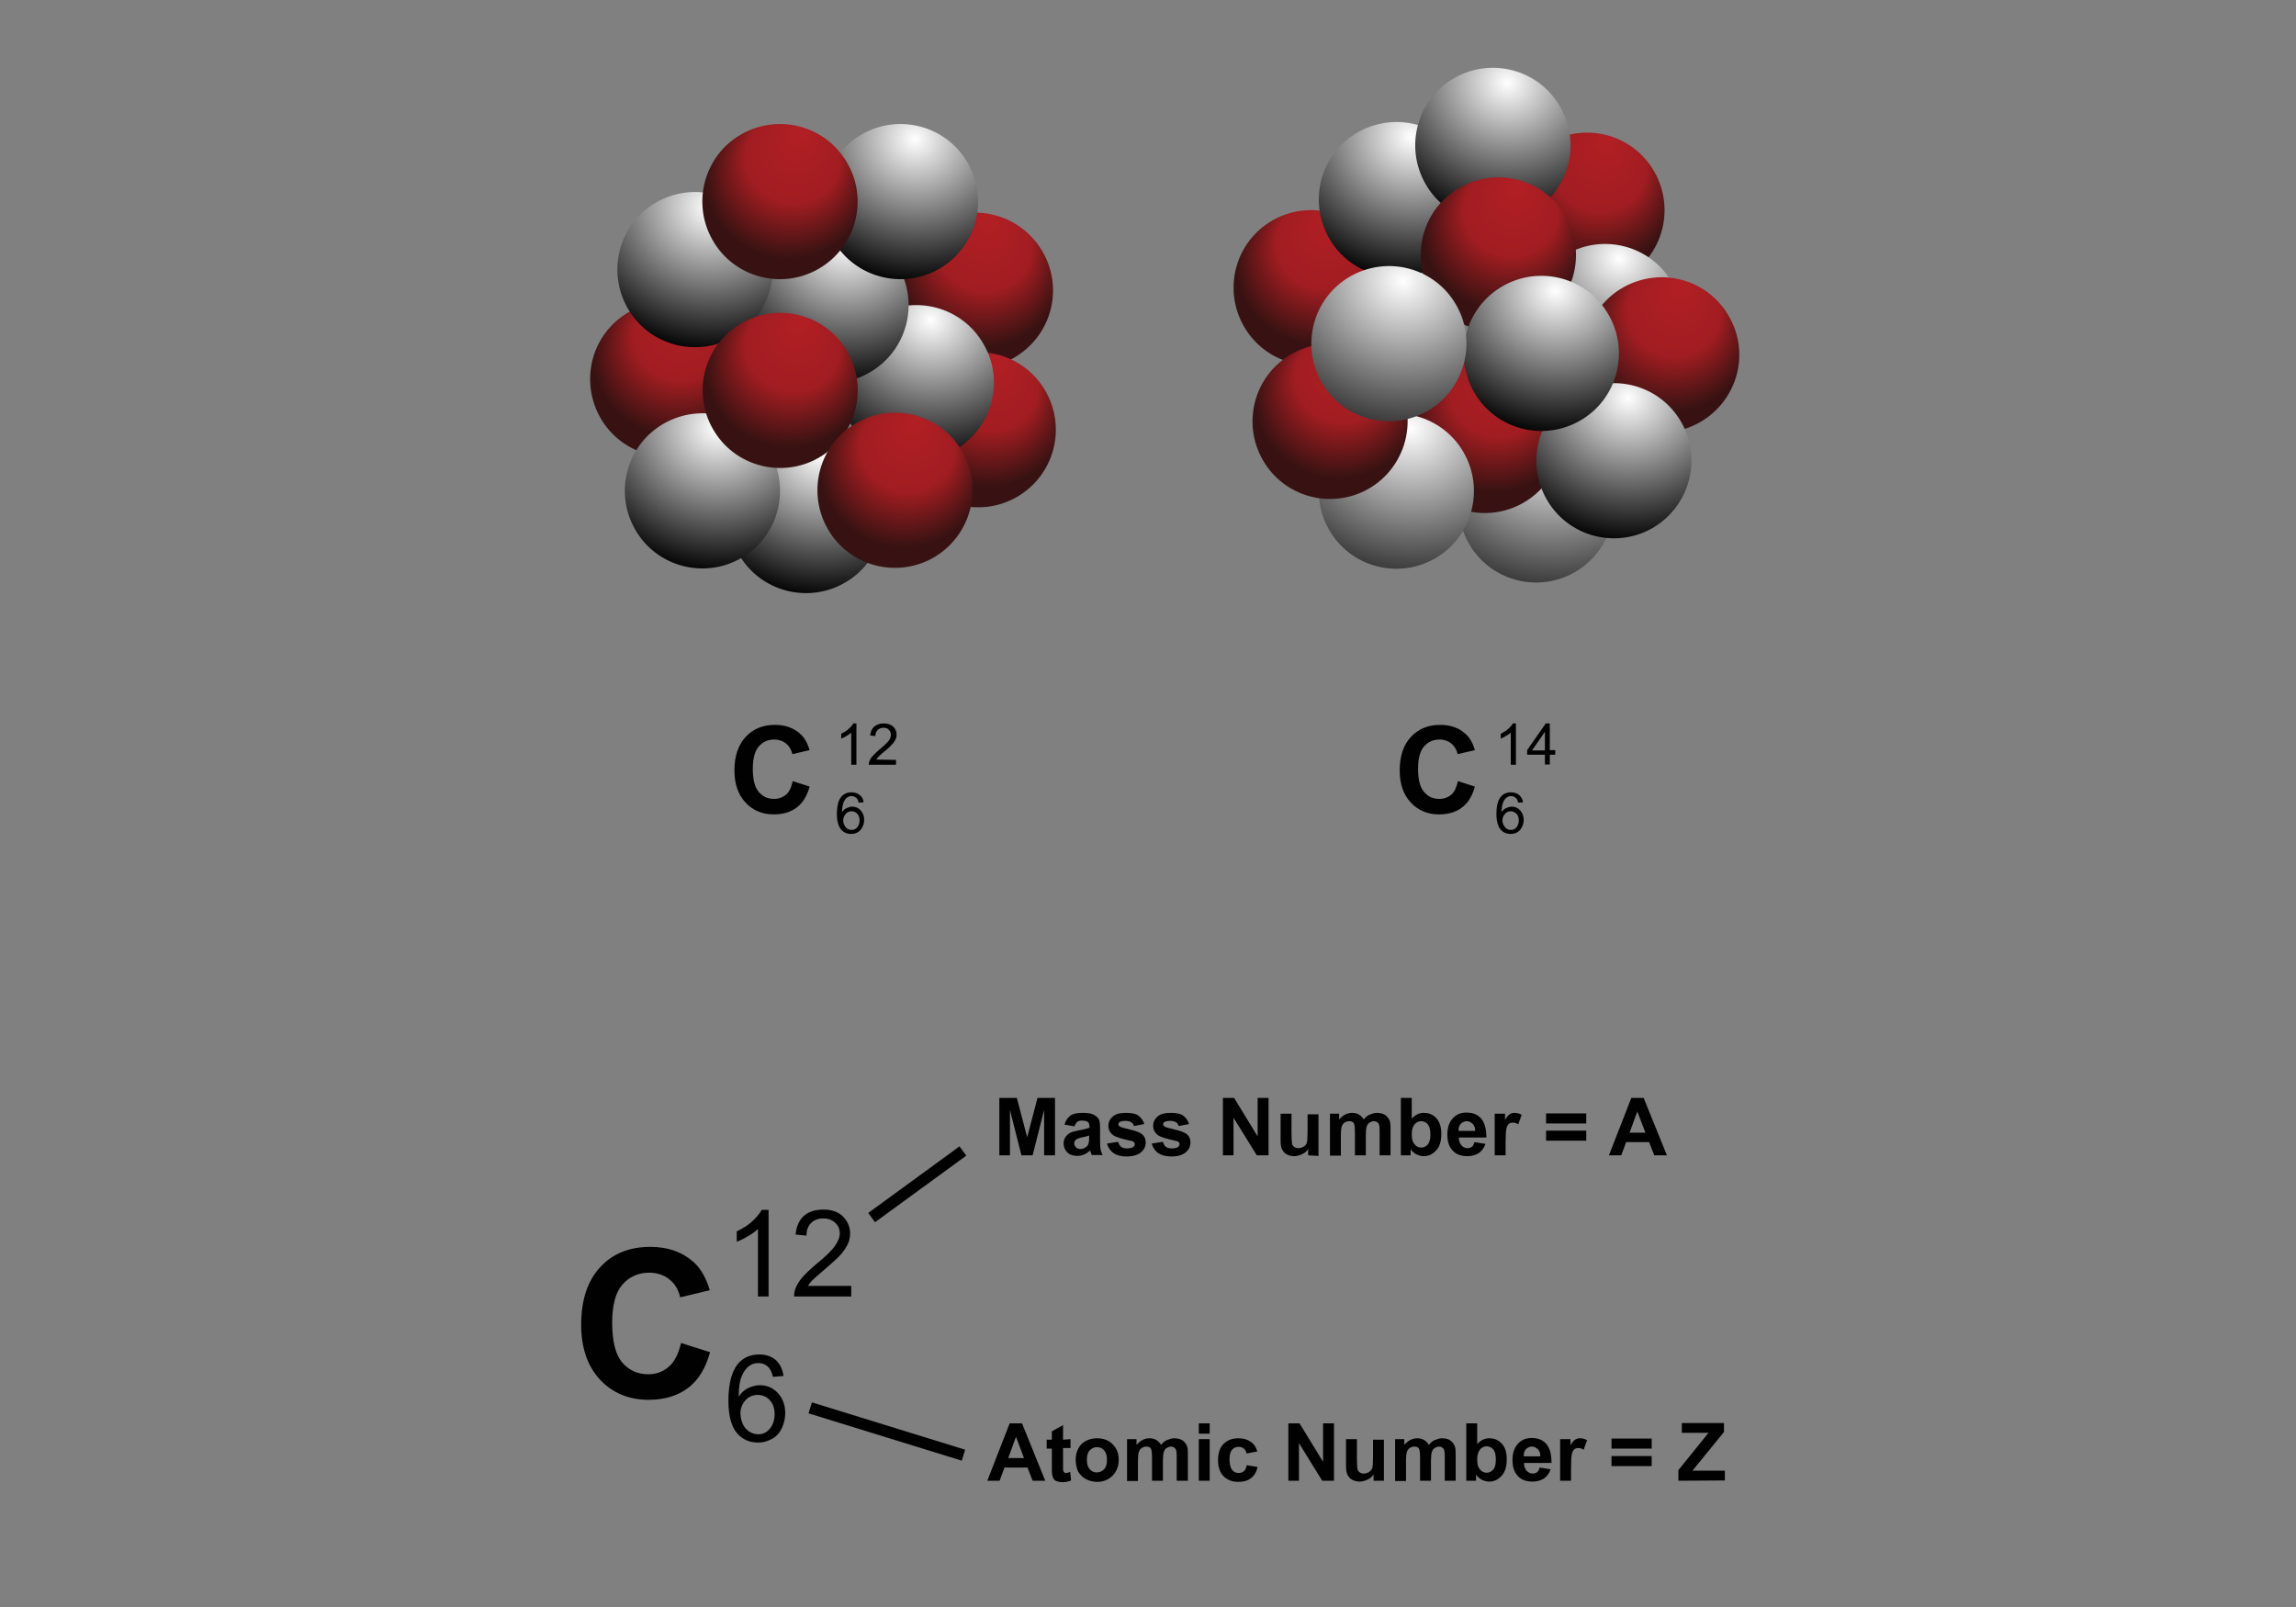 <svg enable-background="new 0 0 800 560" viewBox="0 0 800 560" xmlns="http://www.w3.org/2000/svg" xmlns:xlink="http://www.w3.org/1999/xlink"><rect x="0" y="0" width="800" height="560" fill="#808080" stroke="none"/><linearGradient id="a"><stop offset="0" stop-color="#fff"/><stop offset=".782"/></linearGradient><radialGradient id="b" cx="61.353" cy="-45.533" gradientTransform="matrix(-.261 .965 -1.023 -.276 255.291 86.096)" gradientUnits="userSpaceOnUse" r="64.588" xlink:href="#a"/><linearGradient id="c"><stop offset="0" stop-color="#b21f24"/><stop offset=".504" stop-color="#a11d21"/><stop offset=".879" stop-color="#381212"/></linearGradient><radialGradient id="d" cx="31.896" cy="3.214" fx="10.593" gradientTransform="matrix(-.261 .965 -1.023 -.276 245.909 97.409)" gradientUnits="userSpaceOnUse" r="30.861" xlink:href="#c"/><radialGradient id="e" cx="3.201" cy="-98.927" fx="-18.104" gradientTransform="matrix(-.175 .985 -1.044 -.186 238.431 74.721)" gradientUnits="userSpaceOnUse" r="30.865" xlink:href="#c"/><radialGradient id="f" cx="45.709" cy="-86.7" fx="24.404" gradientTransform="matrix(-.261 .965 -1.023 -.276 265.727 76.765)" gradientUnits="userSpaceOnUse" r="30.864" xlink:href="#c"/><radialGradient id="g" cx="19.437" cy="-71.228" gradientTransform="matrix(-.261 .965 -1.023 -.276 256.491 73.161)" gradientUnits="userSpaceOnUse" r="64.589" xlink:href="#a"/><radialGradient id="h" cx="-6.343" cy="-35.824" gradientTransform="matrix(-.261 .965 -1.023 -.276 256.248 80.767)" gradientUnits="userSpaceOnUse" r="64.593" xlink:href="#a"/><radialGradient id="i" cx="55.211" cy="-16.05" gradientTransform="matrix(-.261 .965 -1.023 -.276 247.737 91.578)" gradientUnits="userSpaceOnUse" r="64.591" xlink:href="#a"/><radialGradient id="j" cx="-17.357" cy="-2.285" gradientTransform="matrix(-.261 .965 -1.023 -.276 240.352 88.311)" gradientUnits="userSpaceOnUse" r="64.595" xlink:href="#a"/><radialGradient id="k" cx="-52.138" cy="-62.673" gradientTransform="matrix(-.261 .965 -1.023 -.276 241.078 81.494)" gradientUnits="userSpaceOnUse" r="64.588" xlink:href="#a"/><radialGradient id="l" cx="35.713" cy="-16.855" fx="14.409" gradientTransform="matrix(-.261 .965 -1.023 -.276 265.529 91.984)" gradientUnits="userSpaceOnUse" r="30.863" xlink:href="#c"/><radialGradient id="m" cx="67.299" cy="-61.678" fx="45.993" gradientTransform="matrix(-.261 .965 -1.023 -.276 267.906 83.954)" gradientUnits="userSpaceOnUse" r="30.865" xlink:href="#c"/><radialGradient id="n" cx="-25.709" cy="-14.996" fx="-47.013" gradientTransform="matrix(-.261 .965 -1.023 -.276 251.43 86.03)" gradientUnits="userSpaceOnUse" r="30.863" xlink:href="#c"/><linearGradient id="o"><stop offset="0" stop-color="#fff"/><stop offset="1"/></linearGradient><radialGradient id="p" cx="146.351" cy="-245.233" gradientTransform="matrix(-.261 .965 -1.023 -.276 327.514 -54.864)" gradientUnits="userSpaceOnUse" r="64.594" xlink:href="#o"/><radialGradient id="q" cx="101.198" cy="-176.74" fx="79.895" gradientTransform="matrix(-.261 .965 -1.023 -.276 304.019 -51.099)" gradientUnits="userSpaceOnUse" r="30.861" xlink:href="#c"/><radialGradient id="r" cx="71.832" cy="-258.546" fx="50.527" gradientTransform="matrix(-.261 .965 -1.023 -.276 308.76 -72.412)" gradientUnits="userSpaceOnUse" r="30.865" xlink:href="#c"/><radialGradient id="s" cx="94.819" cy="-268.151" gradientTransform="matrix(-.261 .965 -1.023 -.276 314.595 -75.348)" gradientUnits="userSpaceOnUse" r="64.589" xlink:href="#a"/><radialGradient id="t" cx="53.934" cy="-202.497" gradientTransform="matrix(-.261 .965 -1.023 -.276 298.456 -60.198)" gradientUnits="userSpaceOnUse" r="64.595" xlink:href="#a"/><radialGradient id="u" cx="33.69" cy="-229.506" gradientTransform="matrix(-.261 .965 -1.023 -.276 299.182 -67.016)" gradientUnits="userSpaceOnUse" r="64.588" xlink:href="#a"/><radialGradient id="v" cx="116.976" cy="-280.758" fx="95.671" gradientTransform="matrix(-.261 .965 -1.023 -.276 323.837 -71.743)" gradientUnits="userSpaceOnUse" r="30.864" xlink:href="#c"/><radialGradient id="w" cx="145.501" cy="-227.941" fx="124.197" gradientTransform="matrix(-.261 .965 -1.023 -.276 323.638 -56.524)" gradientUnits="userSpaceOnUse" r="30.863" xlink:href="#c"/><radialGradient id="x" cx="131.776" cy="-267.272" gradientTransform="matrix(-.261 .965 -1.023 -.276 328.225 -62.28)" gradientUnits="userSpaceOnUse" r="64.592" xlink:href="#a"/><radialGradient id="y" cx="85.561" cy="-231.132" fx="64.257" gradientTransform="matrix(-.261 .965 -1.023 -.276 309.539 -62.478)" gradientUnits="userSpaceOnUse" r="30.863" xlink:href="#c"/><radialGradient id="z" cx="148.398" cy="-201.439" gradientTransform="matrix(-.261 .965 -1.023 -.276 324.14 -49.512)" gradientUnits="userSpaceOnUse" r="64.587" xlink:href="#o"/><radialGradient id="A" cx="98.475" cy="-248.698" gradientTransform="matrix(-.261 .965 -1.023 -.276 313.273 -62.361)" gradientUnits="userSpaceOnUse" r="64.588" xlink:href="#a"/><radialGradient id="B" cx="148.164" cy="-183.113" fx="126.859" gradientTransform="matrix(-.261 .965 -1.023 -.276 316.299 -51.64)" gradientUnits="userSpaceOnUse" r="30.865" xlink:href="#c"/><radialGradient id="C" cx="92.893" cy="-195.651" gradientTransform="matrix(-.261 .965 -1.023 -.276 312.945 -45.721)" gradientUnits="userSpaceOnUse" r="64.592" xlink:href="#o"/><g fill="#010101"><path d="m276.2 272.2 5.9 1.9c-.9 3.3-2.4 5.7-4.5 7.3s-4.8 2.4-8 2.4c-4 0-7.3-1.4-9.8-4.1-2.6-2.7-3.9-6.5-3.9-11.2 0-5 1.3-8.9 3.9-11.7s6-4.2 10.2-4.2c3.7 0 6.7 1.1 9 3.3 1.4 1.3 2.4 3.1 3.1 5.5l-6 1.4c-.4-1.6-1.1-2.8-2.2-3.7s-2.5-1.4-4.1-1.4c-2.2 0-4 .8-5.4 2.4s-2.1 4.2-2.1 7.8c0 3.8.7 6.5 2.1 8.1s3.1 2.4 5.3 2.4c1.6 0 3-.5 4.2-1.5s1.8-2.5 2.3-4.7z"/><path d="m298.4 266.5h-1.8v-11.2c-.4.4-1 .8-1.7 1.2s-1.3.7-1.8.9v-1.7c1-.5 1.8-1 2.6-1.7s1.3-1.3 1.6-1.9h1.1z"/><path d="m312.2 264.8v1.7h-9.5c0-.4.1-.8.2-1.2.2-.6.6-1.3 1.2-1.9.5-.6 1.3-1.3 2.3-2.2 1.6-1.3 2.6-2.3 3.2-3s.8-1.5.8-2.1c0-.7-.2-1.3-.7-1.8s-1.1-.7-1.9-.7-1.5.3-2 .8-.8 1.2-.8 2.1l-1.8-.2c.1-1.3.6-2.4 1.4-3.1s1.9-1.1 3.3-1.1 2.5.4 3.3 1.1 1.2 1.7 1.2 2.8c0 .6-.1 1.1-.4 1.7-.2.5-.6 1.1-1.2 1.7-.5.6-1.4 1.5-2.7 2.5-1.1.9-1.7 1.5-2 1.8s-.5.6-.7 1z"/><path d="m300.9 279.6-1.7.1c-.2-.7-.4-1.2-.7-1.5-.5-.5-1.1-.8-1.8-.8-.6 0-1.1.2-1.5.5-.6.4-1 1-1.3 1.8s-.5 1.9-.5 3.3c.4-.6.9-1.1 1.6-1.4s1.3-.5 1.9-.5c1.2 0 2.2.4 3 1.3s1.2 2 1.2 3.3c0 .9-.2 1.7-.6 2.5s-.9 1.4-1.6 1.8-1.4.6-2.3.6c-1.5 0-2.7-.5-3.6-1.6s-1.4-2.9-1.4-5.3c0-2.8.5-4.8 1.5-6 .9-1.1 2.1-1.6 3.6-1.6 1.1 0 2 .3 2.8.9.9.7 1.3 1.5 1.4 2.6zm-7.1 6.2c0 .6.1 1.2.4 1.7.3.6.6 1 1.1 1.3s.9.4 1.5.4c.7 0 1.4-.3 1.9-.9s.8-1.4.8-2.4-.3-1.8-.8-2.3c-.5-.6-1.2-.9-2-.9s-1.5.3-2 .9-.9 1.3-.9 2.2z"/><path d="m237.3 468 10.1 3.2c-1.5 5.6-4.1 9.8-7.7 12.5s-8.2 4.1-13.7 4.1c-6.8 0-12.5-2.3-16.9-7s-6.6-11.1-6.6-19.2c0-8.6 2.2-15.2 6.6-20s10.3-7.1 17.5-7.1c6.3 0 11.4 1.9 15.4 5.6 2.3 2.2 4.1 5.4 5.3 9.5l-10.3 2.5c-.6-2.7-1.9-4.8-3.8-6.3s-4.3-2.3-7-2.3c-3.8 0-6.9 1.4-9.3 4.1s-3.6 7.2-3.6 13.3c0 6.5 1.2 11.2 3.5 13.9s5.4 4.1 9.1 4.1c2.8 0 5.1-.9 7.1-2.6s3.4-4.5 4.3-8.3z"/><path d="m267.8 451.8h-3.7v-23.5c-.9.8-2.1 1.7-3.5 2.5s-2.7 1.5-3.9 1.9v-3.6c2.1-1 3.9-2.1 5.4-3.5s2.6-2.7 3.3-4h2.4z"/><path d="m296.6 448.3v3.5h-19.9c0-.9.1-1.7.4-2.6.5-1.4 1.3-2.7 2.4-4s2.7-2.8 4.8-4.6c3.3-2.7 5.5-4.8 6.6-6.4s1.7-3 1.7-4.4c0-1.5-.5-2.7-1.6-3.7s-2.4-1.5-4.1-1.5c-1.8 0-3.2.5-4.3 1.6s-1.6 2.5-1.6 4.4l-3.8-.4c.3-2.8 1.2-5 2.9-6.5s4-2.2 6.8-2.2c2.9 0 5.2.8 6.8 2.4s2.5 3.6 2.5 5.9c0 1.2-.2 2.4-.7 3.5s-1.3 2.4-2.4 3.7-3 3-5.7 5.3c-2.2 1.9-3.6 3.1-4.3 3.8s-1.1 1.3-1.6 2h15.1z"/><path d="m273 479.5-3.7.3c-.3-1.4-.8-2.5-1.4-3.2-1-1.1-2.2-1.6-3.7-1.6-1.2 0-2.2.3-3.1 1-1.2.8-2.1 2.1-2.7 3.7-.7 1.6-1 3.9-1 7 .9-1.4 2-2.4 3.3-3s2.6-1 4-1c2.5 0 4.6.9 6.3 2.7s2.6 4.2 2.6 7c0 1.9-.4 3.6-1.2 5.3s-1.9 2.9-3.4 3.7-3 1.3-4.8 1.3c-3.1 0-5.6-1.1-7.5-3.4s-2.9-6-2.9-11.2c0-5.8 1.1-10 3.2-12.7 1.9-2.3 4.4-3.4 7.6-3.4 2.4 0 4.3.7 5.8 2 1.4 1.4 2.3 3.2 2.6 5.5zm-15 13c0 1.3.3 2.5.8 3.7s1.3 2 2.3 2.7c1 .6 2 .9 3.1.9 1.6 0 2.9-.6 4-1.9s1.7-3 1.7-5.1-.6-3.7-1.7-4.9-2.5-1.8-4.2-1.8-3.1.6-4.2 1.8-1.8 2.7-1.8 4.6z"/><path d="m508 272.2 5.9 1.9c-.9 3.3-2.4 5.7-4.5 7.3s-4.8 2.4-8 2.4c-4 0-7.3-1.4-9.8-4.1-2.6-2.7-3.9-6.5-3.9-11.2 0-5 1.3-8.9 3.9-11.7s6-4.2 10.2-4.2c3.7 0 6.7 1.1 9 3.3 1.4 1.3 2.4 3.1 3.1 5.5l-6 1.4c-.4-1.6-1.1-2.8-2.2-3.7s-2.5-1.4-4.1-1.4c-2.2 0-4 .8-5.4 2.4s-2.1 4.2-2.1 7.8c0 3.8.7 6.5 2.1 8.1s3.1 2.4 5.3 2.4c1.6 0 3-.5 4.2-1.5s1.7-2.5 2.3-4.7z"/><path d="m528.2 266.5h-1.8v-11.2c-.4.4-1 .8-1.7 1.2s-1.3.7-1.8.9v-1.7c1-.5 1.8-1 2.6-1.7s1.3-1.3 1.6-1.9h1.1z"/><path d="m538.3 266.5v-3.5h-6.2v-1.6l6.5-9.3h1.4v9.3h1.9v1.6h-1.9v3.4h-1.7zm0-5.1v-6.4l-4.5 6.5h4.5z"/><path d="m530.7 279.6-1.7.1c-.2-.7-.4-1.2-.7-1.5-.5-.5-1.1-.8-1.8-.8-.6 0-1.1.2-1.5.5-.6.4-1 1-1.3 1.8s-.5 1.9-.5 3.3c.4-.6.9-1.1 1.6-1.4s1.3-.5 1.9-.5c1.2 0 2.2.4 3 1.3s1.2 2 1.2 3.3c0 .9-.2 1.7-.6 2.5s-.9 1.4-1.6 1.8-1.4.6-2.3.6c-1.5 0-2.7-.5-3.6-1.6s-1.4-2.9-1.4-5.3c0-2.8.5-4.8 1.5-6 .9-1.1 2.1-1.6 3.6-1.6 1.1 0 2 .3 2.8.9.8.7 1.2 1.5 1.4 2.6zm-7.2 6.2c0 .6.1 1.2.4 1.7s.6 1 1.1 1.3.9.4 1.5.4c.7 0 1.4-.3 1.9-.9s.8-1.4.8-2.4-.3-1.8-.8-2.3-1.2-.9-2-.9-1.5.3-2 .9-.9 1.3-.9 2.2z"/><path d="m348.2 402.6v-20h6.1l3.6 13.7 3.6-13.7h6.1v20h-3.8v-15.8l-4 15.8h-3.9l-4-15.8v15.8z"/><path d="m374.4 392.5-3.5-.6c.4-1.4 1.1-2.4 2-3.1s2.4-1 4.3-1c1.7 0 3 .2 3.8.6s1.4.9 1.8 1.5.5 1.8.5 3.4v4.5c0 1.3.1 2.2.2 2.8s.4 1.3.7 1.9h-3.8c-.1-.3-.2-.6-.4-1.1-.1-.2-.1-.4-.1-.5-.7.6-1.4 1.1-2.1 1.4s-1.5.5-2.4.5c-1.5 0-2.7-.4-3.5-1.2s-1.3-1.8-1.3-3.1c0-.8.2-1.6.6-2.2s.9-1.1 1.6-1.5 1.7-.6 3.1-.9c1.8-.3 3-.7 3.7-.9v-.4c0-.7-.2-1.3-.5-1.6-.4-.3-1.1-.5-2.1-.5-.7 0-1.2.1-1.6.4s-.8 1-1 1.6zm5.1 3.2c-.5.2-1.3.4-2.3.6s-1.8.5-2.1.7c-.5.4-.8.8-.8 1.4 0 .5.2 1 .6 1.4s.9.6 1.5.6c.7 0 1.4-.2 2-.7.5-.3.8-.8.9-1.3.1-.3.2-1 .2-1.9z"/><path d="m385.7 398.5 3.9-.6c.2.7.5 1.3 1 1.7s1.2.6 2.1.6c1 0 1.7-.2 2.2-.5.3-.3.5-.6.5-1 0-.3-.1-.5-.3-.7s-.6-.4-1.3-.5c-3.1-.7-5.1-1.3-5.9-1.9-1.1-.8-1.7-1.9-1.7-3.3 0-1.3.5-2.3 1.5-3.2s2.5-1.3 4.6-1.3c2 0 3.5.3 4.4 1s1.6 1.6 2 2.9l-3.6.7c-.2-.6-.4-1-.9-1.3s-1.1-.5-1.9-.5c-1 0-1.7.1-2.2.4-.3.2-.4.5-.4.8s.1.5.4.7c.3.3 1.5.6 3.6 1.1s3.5 1 4.3 1.7 1.2 1.6 1.2 2.9-.6 2.5-1.7 3.4-2.8 1.4-4.9 1.4c-2 0-3.5-.4-4.7-1.2-1-.8-1.8-1.9-2.2-3.3z"/><path d="m401.3 398.5 3.9-.6c.2.7.5 1.3 1 1.7s1.2.6 2.1.6c1 0 1.7-.2 2.2-.5.3-.3.5-.6.5-1 0-.3-.1-.5-.3-.7s-.6-.4-1.3-.5c-3.1-.7-5.1-1.3-5.9-1.9-1.1-.8-1.7-1.9-1.7-3.3 0-1.3.5-2.3 1.5-3.2s2.5-1.3 4.6-1.3c2 0 3.5.3 4.4 1s1.6 1.6 2 2.9l-3.6.7c-.2-.6-.4-1-.9-1.3s-1.1-.5-1.9-.5c-1 0-1.7.1-2.2.4-.3.2-.4.5-.4.8s.1.5.4.7c.3.3 1.5.6 3.6 1.1 2 .5 3.5 1 4.3 1.7s1.2 1.6 1.2 2.9-.6 2.5-1.7 3.4-2.8 1.4-4.9 1.4c-2 0-3.5-.4-4.7-1.2-1.1-.8-1.8-1.9-2.2-3.3z"/><path d="m426.1 402.6v-20h3.9l8.2 13.4v-13.4h3.8v20h-4.1l-8.1-13.1v13.1z"/><path d="m455.8 402.6v-2.2c-.5.8-1.2 1.4-2.1 1.8s-1.8.7-2.7.7c-1 0-1.8-.2-2.6-.6s-1.3-1-1.7-1.8-.5-1.8-.5-3.2v-9.2h3.8v6.7c0 2 .1 3.3.2 3.8s.4.8.8 1.1.8.4 1.4.4c.7 0 1.2-.2 1.8-.5s.9-.8 1.1-1.3.3-1.8.3-3.9v-6.1h3.8v14.5z"/><path d="m463.1 388.1h3.5v2c1.3-1.5 2.8-2.3 4.5-2.3.9 0 1.7.2 2.4.6s1.2 1 1.7 1.7c.6-.8 1.3-1.4 2.1-1.7s1.5-.6 2.4-.6c1.1 0 2 .2 2.7.6s1.3 1.1 1.7 1.9c.3.6.4 1.6.4 3v9.3h-3.8v-8.3c0-1.4-.1-2.4-.4-2.8-.4-.5-.9-.8-1.6-.8-.5 0-1 .2-1.5.5s-.8.8-1 1.4-.3 1.6-.3 3v7h-3.8v-8c0-1.4-.1-2.3-.2-2.7s-.3-.7-.6-.9-.7-.3-1.2-.3c-.6 0-1.1.2-1.6.5s-.8.8-1 1.4-.3 1.6-.3 3v7.1h-3.8v-14.6z"/><path d="m488.1 402.6v-20h3.8v7.2c1.2-1.3 2.6-2 4.2-2 1.8 0 3.2.6 4.4 1.9s1.7 3.1 1.7 5.5c0 2.5-.6 4.4-1.8 5.7s-2.6 2-4.3 2c-.8 0-1.6-.2-2.5-.6-.8-.4-1.5-1-2.1-1.8v2.1zm3.8-7.5c0 1.5.2 2.6.7 3.3.7 1 1.5 1.5 2.7 1.5.8 0 1.6-.4 2.2-1.1s.9-1.9.9-3.4c0-1.7-.3-2.9-.9-3.6s-1.4-1.1-2.3-1.1-1.7.4-2.3 1.1-1 1.8-1 3.3z"/><path d="m513.8 398 3.8.6c-.5 1.4-1.3 2.5-2.3 3.2-1.1.7-2.4 1.1-4 1.1-2.5 0-4.4-.8-5.6-2.5-1-1.3-1.4-3-1.4-5 0-2.4.6-4.3 1.9-5.7s2.8-2 4.8-2c2.2 0 3.9.7 5.1 2.1s1.8 3.6 1.8 6.6h-9.6c0 1.1.3 2 .9 2.7s1.3 1 2.2 1c.6 0 1.1-.2 1.5-.5s.6-.9.9-1.6zm.2-3.9c0-1.1-.3-2-.9-2.5s-1.2-.9-2-.9-1.5.3-2.1.9-.8 1.4-.8 2.5z"/><path d="m524.6 402.6h-3.8v-14.5h3.6v2.1c.6-1 1.2-1.6 1.6-1.9.5-.3 1-.5 1.7-.5.9 0 1.7.2 2.5.7l-1.2 3.3c-.6-.4-1.2-.6-1.8-.6-.5 0-1 .1-1.4.4s-.7.8-.9 1.6-.3 2.4-.3 4.9z"/><path d="m538.7 391.5v-3.5h14v3.5zm0 6v-3.5h14v3.5z"/><path d="m580.8 402.6h-4.4l-1.8-4.6h-8l-1.7 4.6h-4.3l7.8-20h4.3zm-7.5-7.9-2.8-7.4-2.7 7.4z"/><path d="m364.2 516h-4.4l-1.8-4.6h-8l-1.7 4.6h-4.3l7.8-20h4.3zm-7.4-7.9-2.8-7.4-2.7 7.4z"/><path d="m373 501.5v3.1h-2.6v5.9c0 1.2 0 1.9.1 2.1s.2.4.3.5.4.2.6.2c.4 0 .9-.1 1.5-.4l.3 3c-.9.4-1.9.6-3 .6-.7 0-1.3-.1-1.9-.3s-1-.5-1.2-.9-.4-.9-.5-1.5c-.1-.4-.1-1.3-.1-2.7v-6.3h-1.8v-3.1h1.8v-2.9l3.9-2.2v5.1z"/><path d="m374.8 508.5c0-1.3.3-2.5.9-3.7s1.5-2.1 2.7-2.7 2.4-.9 3.9-.9c2.2 0 4 .7 5.4 2.1s2.1 3.2 2.1 5.4-.7 4-2.1 5.5c-1.4 1.4-3.2 2.2-5.4 2.2-1.3 0-2.6-.3-3.8-.9s-2.1-1.5-2.8-2.6c-.6-1.3-.9-2.7-.9-4.4zm3.9.2c0 1.4.3 2.5 1 3.3s1.5 1.1 2.5 1.1 1.8-.4 2.5-1.1 1-1.9 1-3.3-.3-2.5-1-3.3-1.5-1.1-2.5-1.1-1.8.4-2.5 1.1-1 1.9-1 3.3z"/><path d="m392.5 501.5h3.5v2c1.3-1.5 2.8-2.3 4.5-2.3.9 0 1.7.2 2.4.6s1.2 1 1.7 1.7c.6-.8 1.3-1.4 2.1-1.7s1.5-.6 2.4-.6c1.1 0 2 .2 2.7.6s1.3 1.1 1.7 1.9c.3.6.4 1.6.4 3v9.3h-3.9v-8.3c0-1.4-.1-2.4-.4-2.8-.4-.5-.9-.8-1.6-.8-.5 0-1 .2-1.5.5s-.8.8-1 1.4-.3 1.6-.3 3v7h-3.8v-8c0-1.4-.1-2.3-.2-2.7s-.3-.7-.6-.9-.7-.3-1.2-.3c-.6 0-1.1.2-1.6.5s-.8.8-1 1.4-.3 1.6-.3 3v7.1h-3.8v-14.6z"/><path d="m417.7 499.5v-3.5h3.8v3.6h-3.8zm0 16.5v-14.5h3.8v14.5z"/><path d="m438.1 505.8-3.8.7c-.1-.8-.4-1.3-.9-1.7s-1-.6-1.8-.6c-1 0-1.7.3-2.3 1s-.9 1.8-.9 3.3c0 1.7.3 2.9.9 3.7s1.4 1.1 2.3 1.1c.7 0 1.3-.2 1.8-.6s.8-1.1 1-2.1l3.8.6c-.4 1.7-1.1 3-2.3 3.9s-2.6 1.3-4.5 1.3c-2.1 0-3.8-.7-5.1-2s-1.9-3.2-1.9-5.6.6-4.3 1.9-5.6 3-2 5.1-2c1.8 0 3.2.4 4.2 1.1 1.3.8 2 1.9 2.5 3.5z"/><path d="m448.9 516v-20h3.9l8.2 13.4v-13.4h3.8v20h-4.1l-8.1-13.1v13.1z"/><path d="m478.6 516v-2.2c-.5.8-1.2 1.4-2.1 1.8s-1.8.7-2.7.7c-1 0-1.8-.2-2.6-.6s-1.3-1-1.7-1.8-.5-1.8-.5-3.2v-9.2h3.8v6.7c0 2 .1 3.3.2 3.8s.4.8.8 1.1.8.4 1.4.4c.7 0 1.2-.2 1.8-.5.5-.4.9-.8 1.1-1.3s.3-1.8.3-3.9v-6.1h3.8v14.3z"/><path d="m485.8 501.5h3.5v2c1.3-1.5 2.8-2.3 4.5-2.3.9 0 1.7.2 2.4.6s1.2 1 1.7 1.7c.6-.8 1.3-1.4 2.1-1.7s1.5-.6 2.4-.6c1.1 0 2 .2 2.7.6s1.3 1.1 1.7 1.9c.3.6.4 1.6.4 3v9.3h-3.8v-8.3c0-1.4-.1-2.4-.4-2.8-.4-.5-.9-.8-1.6-.8-.5 0-1 .2-1.5.5s-.8.8-1 1.4-.3 1.6-.3 3v7h-3.8v-8c0-1.4-.1-2.3-.2-2.7s-.3-.7-.6-.9-.7-.3-1.2-.3c-.6 0-1.1.2-1.6.5s-.8.8-1 1.4-.3 1.6-.3 3v7.1h-3.8v-14.6z"/><path d="m510.9 516v-20h3.8v7.2c1.2-1.3 2.6-2 4.2-2 1.8 0 3.2.6 4.4 1.9s1.7 3.1 1.7 5.5c0 2.5-.6 4.4-1.8 5.7s-2.6 2-4.3 2c-.8 0-1.6-.2-2.5-.6-.8-.4-1.5-1-2.1-1.8v2.1zm3.8-7.6c0 1.5.2 2.6.7 3.3.7 1 1.5 1.5 2.7 1.5.8 0 1.6-.4 2.2-1.1s.9-1.9.9-3.4c0-1.7-.3-2.9-.9-3.6s-1.4-1.1-2.3-1.1-1.7.4-2.3 1.1-1 1.9-1 3.3z"/><path d="m536.5 511.4 3.8.6c-.5 1.4-1.3 2.5-2.3 3.2-1.1.7-2.4 1.1-4 1.1-2.5 0-4.4-.8-5.6-2.5-1-1.3-1.4-3-1.4-5 0-2.4.6-4.3 1.9-5.7s2.8-2 4.8-2c2.2 0 3.9.7 5.1 2.1s1.8 3.6 1.8 6.6h-9.6c0 1.1.3 2 .9 2.7.6.6 1.3 1 2.2 1 .6 0 1.1-.2 1.5-.5.4-.4.7-.9.9-1.6zm.2-3.9c0-1.1-.3-2-.9-2.5s-1.2-.9-2-.9-1.5.3-2.1.9-.8 1.4-.8 2.5z"/><path d="m547.4 516h-3.8v-14.5h3.6v2.1c.6-1 1.2-1.6 1.6-1.9.5-.3 1-.5 1.7-.5.9 0 1.7.2 2.5.7l-1.2 3.3c-.6-.4-1.2-.6-1.8-.6-.5 0-1 .1-1.4.4s-.7.8-.9 1.6-.3 2.4-.3 4.9z"/><path d="m561.5 504.8v-3.5h14v3.5zm0 6.1v-3.5h14v3.5z"/><path d="m584.8 516v-3.7l10.5-13h-9.3v-3.4h14.7v3.1l-11 13.5h11.3v3.4z"/></g><path d="m335.5 401.1-31.8 23.2" fill="none" stroke="#010101" stroke-miterlimit="20" stroke-width="4"/><path d="m335.7 507.1-53.4-16.5" fill="none" stroke="#010101" stroke-miterlimit="20" stroke-width="4"/><path d="m294.3 203.1c-12.9 7.4-29.5 3-36.9-10-7.4-12.9-3-29.5 10-36.9 12.9-7.4 29.5-3 36.9 10 7.4 12.9 3 29.5-10 36.9z" fill="url(#b)"/><path d="m246.1 155.6c-12.9 7.4-29.5 3-36.9-10s-3-29.5 10-36.9c12.9-7.4 29.5-3 36.9 10s2.9 29.5-10 36.9z" fill="url(#d)"/><path d="m355.3 123.4c-12.2 8.6-29.1 5.6-37.7-6.7-8.6-12.2-5.6-29.1 6.7-37.7 12.2-8.6 29.1-5.6 37.7 6.7s5.6 29.1-6.7 37.7z" fill="url(#e)"/><path d="m354.3 173.2c-12.9 7.4-29.5 3-36.9-10-7.4-12.9-3-29.5 10-36.9 12.9-7.4 29.5-3 36.9 10 7.4 12.9 3 29.4-10 36.9z" fill="url(#f)"/><path d="m332.7 156.8c-12.9 7.4-29.5 3-36.9-10-7.4-12.9-3-29.5 10-36.9 12.9-7.4 29.5-3 36.9 10 7.5 12.9 3 29.5-10 36.9z" fill="url(#g)"/><path d="m303 129.8c-12.9 7.4-29.5 3-36.9-10-7.4-12.9-3-29.5 10-36.9 12.9-7.4 29.5-3 36.9 10 7.4 12.9 3 29.4-10 36.9z" fill="url(#h)"/><path d="m258.2 194.5c-12.9 7.4-29.5 3-36.9-10-7.4-12.9-3-29.5 10-36.9s29.5-3 36.9 10c7.4 12.9 3 29.5-10 36.9z" fill="url(#i)"/><path d="m255.6 117.4c-12.9 7.4-29.5 3-36.9-10s-3-29.5 10-36.9 29.5-3 36.9 10 3 29.4-10 36.9z" fill="url(#j)"/><path d="m327.2 93.7c-12.9 7.4-29.5 3-36.9-10s-3-29.5 10-36.9c12.9-7.4 29.5-3 36.9 10 7.4 12.9 3 29.4-10 36.9z" fill="url(#k)"/><path d="m285.3 159.5c-12.9 7.4-29.5 3-36.9-10-7.4-12.9-3-29.5 10-36.9s29.5-3 36.9 10c7.4 12.9 2.9 29.4-10 36.9z" fill="url(#l)"/><path d="m325.3 194.3c-12.9 7.4-29.5 3-36.9-10-7.4-12.9-3-29.5 10-36.9 12.9-7.4 29.5-3 36.9 10 7.4 12.9 2.9 29.4-10 36.9z" fill="url(#m)"/><path d="m285.2 93.7c-12.9 7.4-29.5 3-36.9-10-7.4-12.9-3-29.5 10-36.9s29.5-3 36.9 10c7.5 12.9 3 29.4-10 36.9z" fill="url(#n)"/><path d="m548.7 199.4c-12.9 7.4-29.5 3-36.9-10-7.4-12.9-3-29.5 10-36.9 12.9-7.4 29.5-3 36.9 10 7.4 12.9 3 29.4-10 36.9z" fill="url(#p)"/><path d="m470.3 123.7c-12.9 7.4-29.5 3-36.9-10-7.4-12.9-3-29.5 10-36.9 12.9-7.4 29.5-3 36.9 10 7.4 12.9 2.9 29.5-10 36.9z" fill="url(#q)"/><path d="m566.4 96.7c-12.9 7.4-29.5 3-36.9-10-7.4-12.9-3-29.5 10-36.9s29.5-3 36.9 10c7.4 12.9 3 29.4-10 36.9z" fill="url(#r)"/><path d="m572.7 135.5c-12.9 7.4-29.5 3-36.9-10-7.4-12.9-3-29.5 10-36.9 12.9-7.4 29.5-3 36.9 10 7.4 12.9 2.9 29.5-10 36.9z" fill="url(#s)"/><path d="m500 93c-12.9 7.4-29.5 3-36.9-10s-3-29.5 10-36.9 29.5-3 36.9 10c7.4 12.9 3 29.5-10 36.9z" fill="url(#t)"/><path d="m533.6 74.1c-12.9 7.4-29.5 3-36.9-10-7.4-12.9-3-29.5 10-36.9 12.9-7.4 29.5-3 36.9 10 7.5 12.9 3 29.4-10 36.9z" fill="url(#u)"/><path d="m592.4 147.1c-12.9 7.4-29.5 3-36.9-10-7.4-12.9-3-29.5 10-36.9s29.5-3 36.9 10c7.5 12.9 3 29.4-10 36.9z" fill="url(#v)"/><path d="m530.8 175.2c-12.9 7.4-29.5 3-36.9-10-7.4-12.9-3-29.5 10-36.9 12.9-7.4 29.5-3 36.9 10s2.9 29.5-10 36.9z" fill="url(#w)"/><path d="m575.8 184c-12.9 7.4-29.5 3-36.9-10-7.4-12.9-3-29.5 10-36.9s29.5-3 36.9 10c7.4 12.9 2.9 29.4-10 36.9z" fill="url(#x)"/><path d="m535.5 112.3c-12.9 7.4-29.5 3-36.9-10-7.4-12.9-3-29.5 10-36.9s29.5-3 36.9 10c7.5 12.9 3 29.5-10 36.9z" fill="url(#y)"/><path d="m500 194.6c-12.9 7.4-29.5 3-36.9-10-7.4-12.9-3-29.5 10-36.9 12.9-7.4 29.5-3 36.9 10 7.4 12.9 2.9 29.5-10 36.9z" fill="url(#z)"/><path d="m550.5 146.6c-12.9 7.4-29.5 3-36.9-10-7.4-12.9-3-29.5 10-36.9 12.9-7.4 29.5-3 36.9 10 7.4 12.9 3 29.5-10 36.9z" fill="url(#A)"/><path d="m476.9 170.3c-12.9 7.4-29.5 3-36.9-10-7.4-12.9-3-29.5 10-36.9 12.9-7.4 29.5-3 36.9 10 7.4 12.9 2.9 29.5-10 36.9z" fill="url(#B)"/><path d="m497.4 143.2c-12.9 7.4-29.5 3-36.9-10-7.4-12.9-3-29.5 10-36.9s29.5-3 36.9 10c7.4 12.9 2.9 29.5-10 36.9z" fill="url(#C)"/></svg>